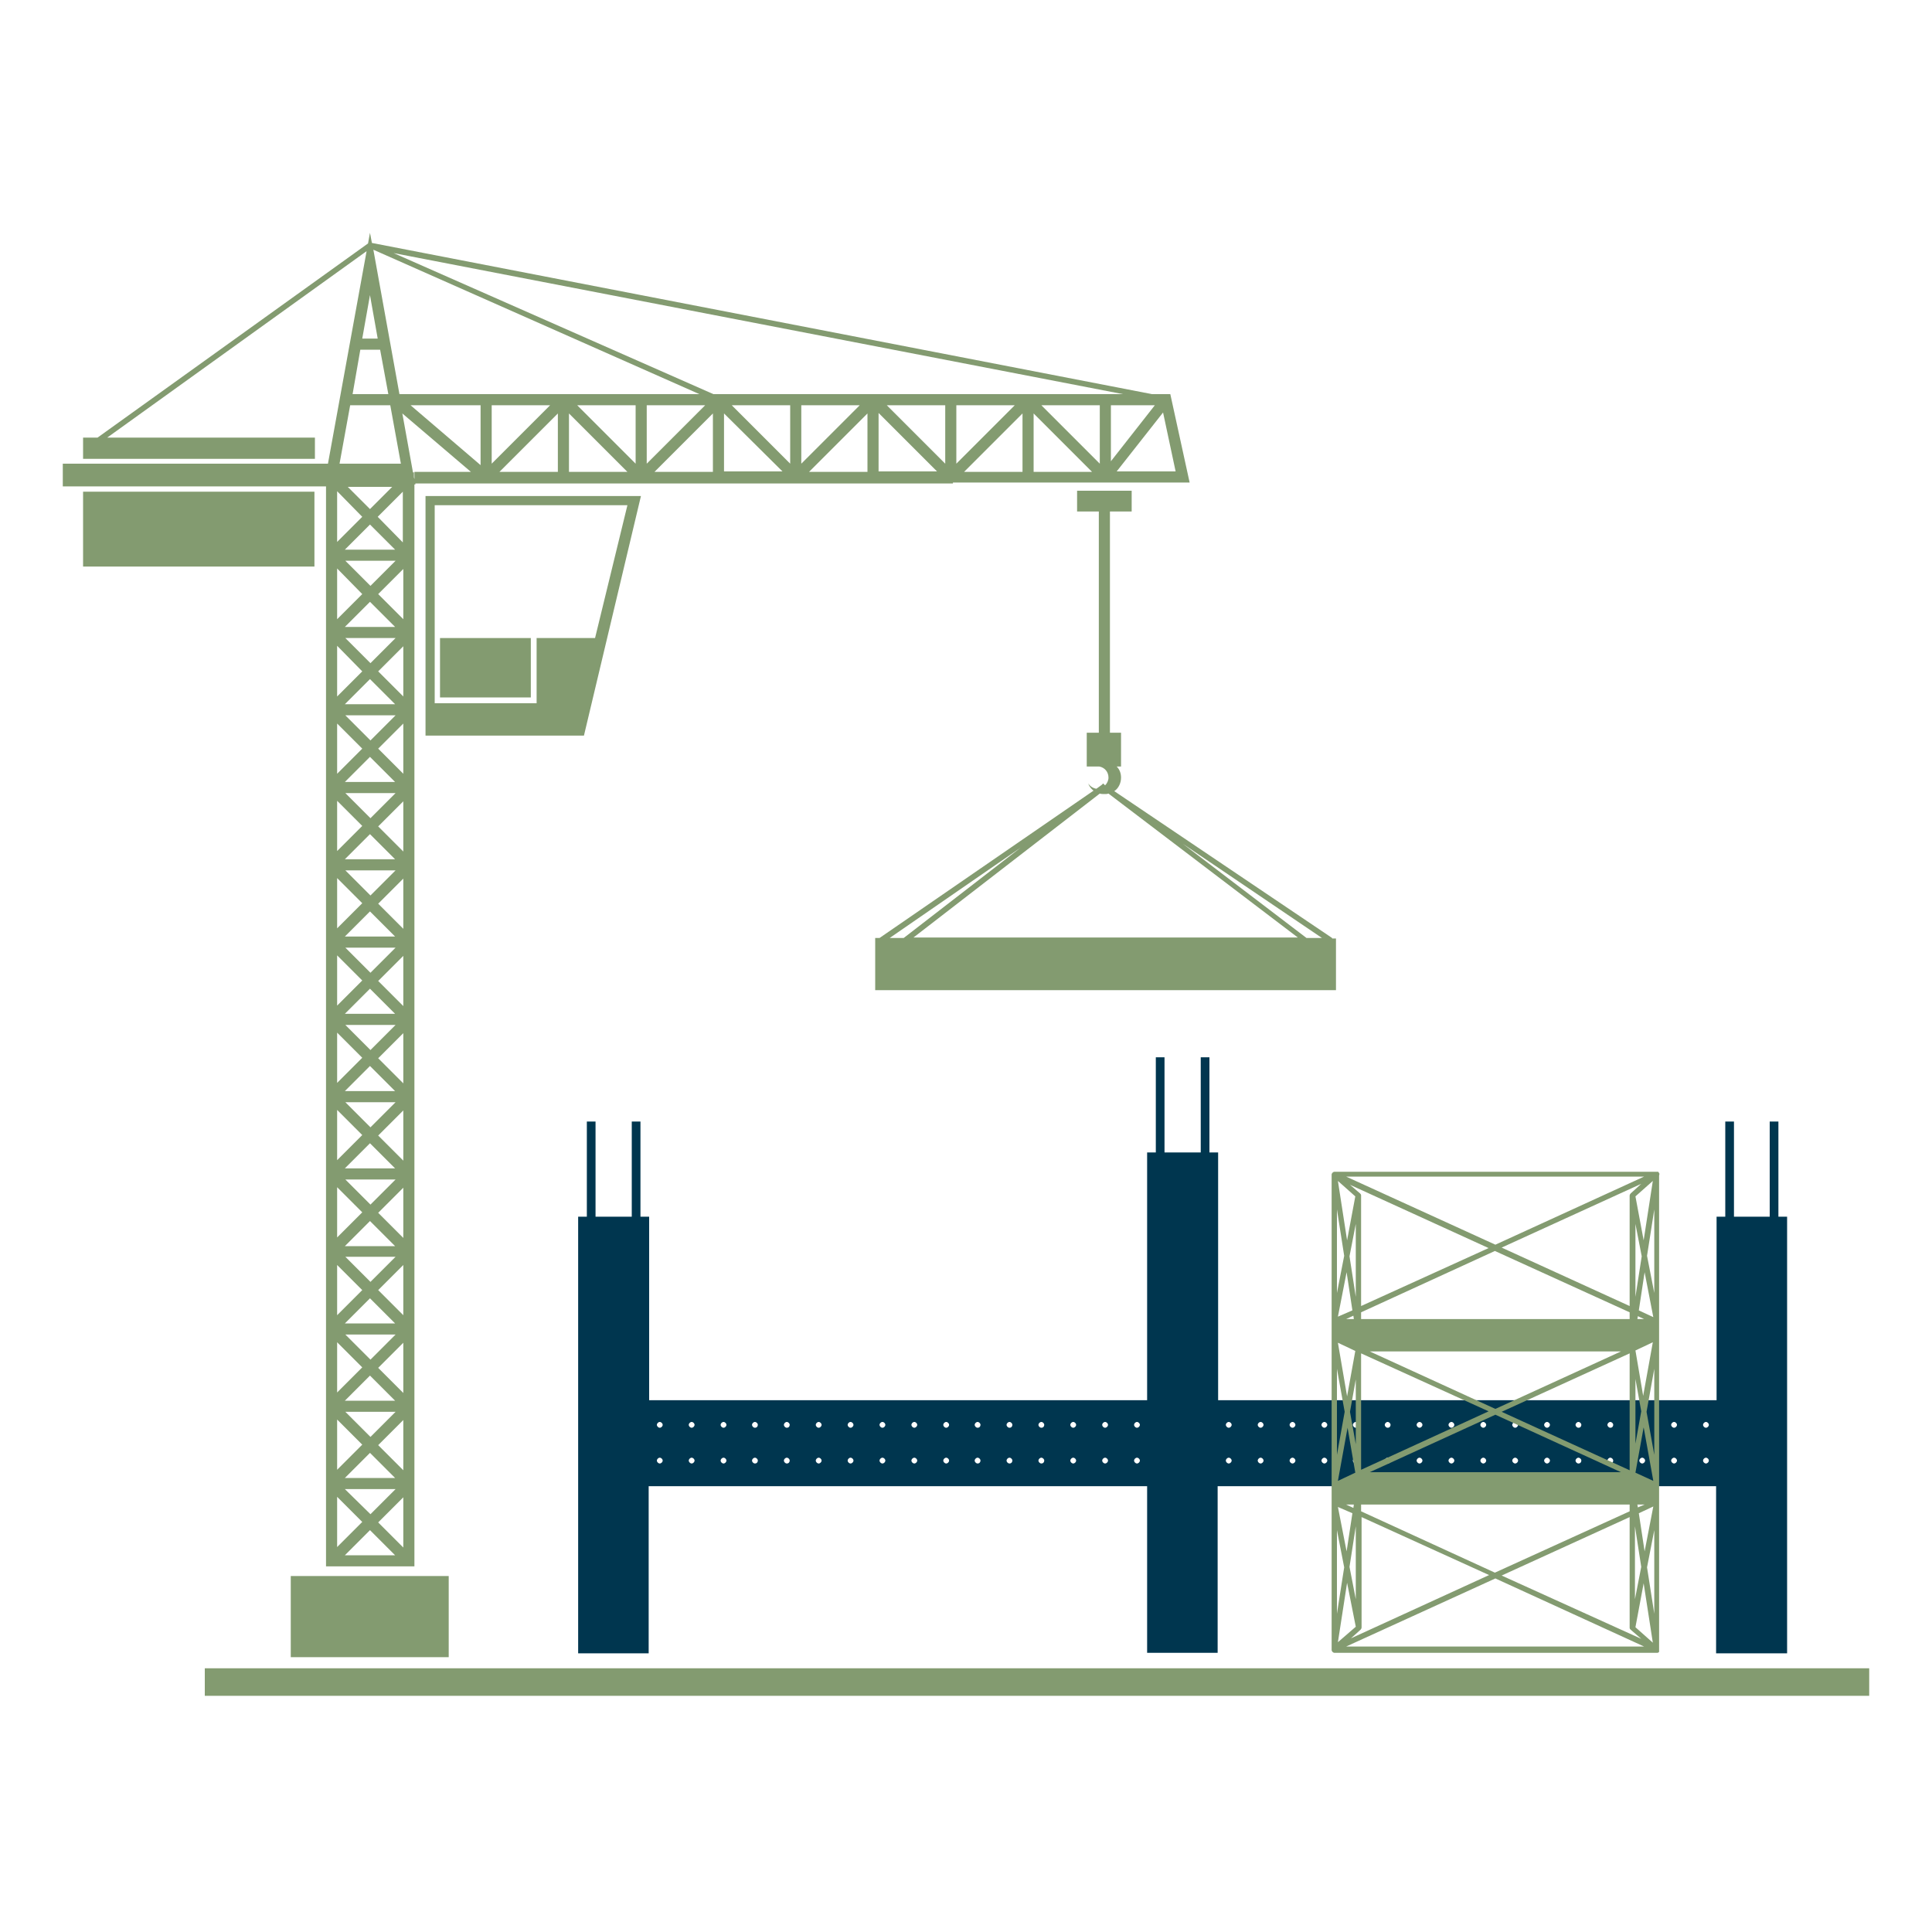<?xml version="1.0" encoding="utf-8"?>
<!-- Generator: Adobe Illustrator 27.5.0, SVG Export Plug-In . SVG Version: 6.00 Build 0)  -->
<svg version="1.1" xmlns="http://www.w3.org/2000/svg" xmlns:xlink="http://www.w3.org/1999/xlink" x="0px" y="0px"
	 viewBox="0 0 400 400" style="enable-background:new 0 0 400 400;" xml:space="preserve">
<style type="text/css">
	.st0{display:none;}
	.st1{display:inline;}
	.st2{fill:#839B70;}
	.st3{fill:#00364F;}
</style>
<g id="Layer_1" class="st0">
	<g class="st1">
		<g>
			<path class="st2" d="M228,137.4c-4.2-10-14.2-17-25.7-17c-11.6,0-21.5,7-25.7,17c-1.4,3.3-2.2,7-2.2,10.9s0.8,7.5,2.2,10.9
				c4.2,10,14.2,17,25.7,17c11.6,0,21.5-7,25.7-17c1.4-3.3,2.2-7,2.2-10.9S229.4,140.8,228,137.4"/>
			<path class="st2" d="M255,239.7c0,0.9-0.7,1.6-1.6,1.6h-4.1c-0.9,0-1.6-0.7-1.6-1.6v-0.9c0-0.9,0.7-1.6,1.6-1.6h4.1
				c0.9,0,1.6,0.7,1.6,1.6V239.7z M255,247.3c0,0.9-0.7,1.6-1.6,1.6h-4.1c-0.9,0-1.6-0.7-1.6-1.6v-0.9c0-0.9,0.7-1.6,1.6-1.6h4.1
				c0.9,0,1.6,0.7,1.6,1.6V247.3z M255,254.8c0,0.9-0.7,1.6-1.6,1.6h-4.1c-0.9,0-1.6-0.7-1.6-1.6V254c0-0.9,0.7-1.6,1.6-1.6h4.1
				c0.9,0,1.6,0.7,1.6,1.6V254.8z M255,262.4c0,0.9-0.7,1.6-1.6,1.6h-4.1c-0.9,0-1.6-0.7-1.6-1.6v-0.9c0-0.9,0.7-1.6,1.6-1.6h4.1
				c0.9,0,1.6,0.7,1.6,1.6V262.4z M255,270c0,0.9-0.7,1.6-1.6,1.6h-4.1c-0.9,0-1.6-0.7-1.6-1.6v-0.9c0-0.9,0.7-1.6,1.6-1.6h4.1
				c0.9,0,1.6,0.7,1.6,1.6V270z M255,280.9c0,0.9-0.7,1.6-1.6,1.6h-4.1c-0.9,0-1.6-0.7-1.6-1.6v-0.9c0-0.9,0.7-1.6,1.6-1.6h4.1
				c0.9,0,1.6,0.7,1.6,1.6V280.9z M245.4,239.7c0,0.9-0.7,1.6-1.6,1.6h-4.1c-0.9,0-1.6-0.7-1.6-1.6v-0.9c0-0.9,0.7-1.6,1.6-1.6h4.1
				c0.9,0,1.6,0.7,1.6,1.6V239.7z M245.4,247.3c0,0.9-0.7,1.6-1.6,1.6h-4.1c-0.9,0-1.6-0.7-1.6-1.6v-0.9c0-0.9,0.7-1.6,1.6-1.6h4.1
				c0.9,0,1.6,0.7,1.6,1.6V247.3z M245.4,254.8c0,0.9-0.7,1.6-1.6,1.6h-4.1c-0.9,0-1.6-0.7-1.6-1.6V254c0-0.9,0.7-1.6,1.6-1.6h4.1
				c0.9,0,1.6,0.7,1.6,1.6V254.8z M245.4,262.4c0,0.9-0.7,1.6-1.6,1.6h-4.1c-0.9,0-1.6-0.7-1.6-1.6v-0.9c0-0.9,0.7-1.6,1.6-1.6h4.1
				c0.9,0,1.6,0.7,1.6,1.6V262.4z M245.4,270c0,0.9-0.7,1.6-1.6,1.6h-4.1c-0.9,0-1.6-0.7-1.6-1.6v-0.9c0-0.9,0.7-1.6,1.6-1.6h4.1
				c0.9,0,1.6,0.7,1.6,1.6V270z M245.4,280.9c0,0.9-0.7,1.6-1.6,1.6h-4.1c-0.9,0-1.6-0.7-1.6-1.6v-0.9c0-0.9,0.7-1.6,1.6-1.6h4.1
				c0.9,0,1.6,0.7,1.6,1.6V280.9z M235.7,239.7c0,0.9-0.7,1.6-1.6,1.6H230c-0.9,0-1.6-0.7-1.6-1.6v-0.9c0-0.9,0.7-1.6,1.6-1.6h4.1
				c0.9,0,1.6,0.7,1.6,1.6V239.7z M235.7,247.3c0,0.9-0.7,1.6-1.6,1.6H230c-0.9,0-1.6-0.7-1.6-1.6v-0.9c0-0.9,0.7-1.6,1.6-1.6h4.1
				c0.9,0,1.6,0.7,1.6,1.6V247.3z M235.7,254.8c0,0.9-0.7,1.6-1.6,1.6H230c-0.9,0-1.6-0.7-1.6-1.6V254c0-0.9,0.7-1.6,1.6-1.6h4.1
				c0.9,0,1.6,0.7,1.6,1.6V254.8z M235.7,262.4c0,0.9-0.7,1.6-1.6,1.6H230c-0.9,0-1.6-0.7-1.6-1.6v-0.9c0-0.9,0.7-1.6,1.6-1.6h4.1
				c0.9,0,1.6,0.7,1.6,1.6V262.4z M235.7,270c0,0.9-0.7,1.6-1.6,1.6H230c-0.9,0-1.6-0.7-1.6-1.6v-0.9c0-0.9,0.7-1.6,1.6-1.6h4.1
				c0.9,0,1.6,0.7,1.6,1.6V270z M235.7,280.9c0,0.9-0.7,1.6-1.6,1.6H230c-0.9,0-1.6-0.7-1.6-1.6v-0.9c0-0.9,0.7-1.6,1.6-1.6h4.1
				c0.9,0,1.6,0.7,1.6,1.6V280.9z M226,239.7c0,0.9-0.7,1.6-1.6,1.6h-4.1c-0.9,0-1.6-0.7-1.6-1.6v-0.9c0-0.9,0.7-1.6,1.6-1.6h4.1
				c0.9,0,1.6,0.7,1.6,1.6V239.7z M226,247.3c0,0.9-0.7,1.6-1.6,1.6h-4.1c-0.9,0-1.6-0.7-1.6-1.6v-0.9c0-0.9,0.7-1.6,1.6-1.6h4.1
				c0.9,0,1.6,0.7,1.6,1.6V247.3z M226,254.8c0,0.9-0.7,1.6-1.6,1.6h-4.1c-0.9,0-1.6-0.7-1.6-1.6V254c0-0.9,0.7-1.6,1.6-1.6h4.1
				c0.9,0,1.6,0.7,1.6,1.6V254.8z M226,262.4c0,0.9-0.7,1.6-1.6,1.6h-4.1c-0.9,0-1.6-0.7-1.6-1.6v-0.9c0-0.9,0.7-1.6,1.6-1.6h4.1
				c0.9,0,1.6,0.7,1.6,1.6V262.4z M226,270c0,0.9-0.7,1.6-1.6,1.6h-4.1c-0.9,0-1.6-0.7-1.6-1.6v-0.9c0-0.9,0.7-1.6,1.6-1.6h4.1
				c0.9,0,1.6,0.7,1.6,1.6V270z M226,280.9c0,0.9-0.7,1.6-1.6,1.6h-4.1c-0.9,0-1.6-0.7-1.6-1.6v-0.9c0-0.9,0.7-1.6,1.6-1.6h4.1
				c0.9,0,1.6,0.7,1.6,1.6V280.9z M209.9,270.1c0,1.7-1.4,3.1-3.1,3.1h-52.1c-1.7,0-3.1-1.4-3.1-3.1V243c0-1.7,1.4-3.1,3.1-3.1h52.1
				c1.7,0,3.1,1.4,3.1,3.1V270.1z M207.8,283.5c0,1.2-1,2.2-2.2,2.2h-6.4c-1.2,0-2.2-1-2.2-2.2v-0.7c0-1.2,1-2.2,2.2-2.2h6.4
				c1.2,0,2.2,1,2.2,2.2V283.5z M193.4,283.5c0,1.2-1,2.2-2.2,2.2h-6.4c-1.2,0-2.2-1-2.2-2.2v-0.7c0-1.2,1-2.2,2.2-2.2h6.4
				c1.2,0,2.2,1,2.2,2.2V283.5z M179,283.5c0,1.2-1,2.2-2.2,2.2h-6.4c-1.2,0-2.2-1-2.2-2.2v-0.7c0-1.2,1-2.2,2.2-2.2h6.4
				c1.2,0,2.2,1,2.2,2.2V283.5z M164.6,283.5c0,1.2-1,2.2-2.2,2.2h-6.4c-1.2,0-2.2-1-2.2-2.2v-0.7c0-1.2,1-2.2,2.2-2.2h6.4
				c1.2,0,2.2,1,2.2,2.2V283.5z M254.5,231.5H144.6c-3.3,0-6,2.7-6,6v49c0,0.6,0.1,1.1,0.3,1.6c0.7,2.5,3,4.4,5.7,4.4h109.9
				c2.7,0,5-1.9,5.7-4.4c0.1-0.5,0.3-1.1,0.3-1.6v-49C260.5,234.2,257.8,231.5,254.5,231.5"/>
			<path class="st2" d="M160,203.8c0,3.7-3,6.7-6.7,6.7c-3.7,0-6.7-3-6.7-6.7c0-3.7,3-6.7,6.7-6.7C157,197,160,200,160,203.8"/>
			<path class="st3" d="M153.3,194.2c5.3,0,9.5,4.3,9.5,9.5c0,5.3-4.3,9.5-9.5,9.5c-5.3,0-9.5-4.3-9.5-9.5
				C143.7,198.5,148,194.2,153.3,194.2 M290.3,235.6c-0.5,0-1,0.1-1.4,0.1c-0.8-1.1-1.7-2.1-2.7-2.9c0.4-9.7,0.6-19.5,0.6-29.5
				c0-30.8-2-60.2-5.6-87.3c-0.1-1.1-0.2-2.5-0.4-4.2c-2.8-25.1-8.7-61.2-11.6-78.9c-1-6.1-6.3-10.6-12.5-10.6H148
				c-6.2,0-11.5,4.5-12.5,10.6c-3,17.7-8.9,53.8-11.7,78.9c0,0.1,0,0.2,0,0.3c-3.9,28.2-6.1,59-6.1,91.2c0,18,0.7,35.5,2,52.4
				c-0.3-0.1-0.7-0.2-1.1-0.2h-0.5c-2.3,0-4.2,1.8-4.3,4.1H109c-0.5-1.2-1.8-2.1-3.2-2.1c-1.9,0-3.5,1.6-3.5,3.5v14.4
				c0,1.9,1.6,3.5,3.5,3.5c1.4,0,2.6-0.9,3.2-2.1h4.8c0.1,2.3,2,4.1,4.3,4.1h0.5c1.3,0,2.5-0.6,3.3-1.6c0.3,2.9,0.7,5.7,1,8.5h11.2
				c-0.1-0.6-0.2-1.2-0.2-1.7v-50.7c0-4.8,3.9-8.7,8.7-8.7h25.9V101.2L152.1,78c1.1-0.7,1.9-1.9,1.9-3.4v-4.5c0-2.2-1.8-3.9-3.9-3.9
				h-5.8c-0.2,0-0.3,0-0.5,0l-1.1-1.6l5.1-26.9H257l5.1,26.9l-1.1,1.6c-0.2,0-0.3,0-0.5,0h-5.8c-2.2,0-3.9,1.8-3.9,3.9v4.5
				c0,1.4,0.8,2.7,1.9,3.4l-16.5,23.3v125.8h20.3c4.8,0,8.7,3.9,8.7,8.7v50.7c0,0.5-0.1,1.1-0.2,1.7h16.6c1.4-11,2.5-22.5,3.4-34.2
				c1.6-1,2.9-2.2,3.9-3.7c0.5,0.1,0.9,0.1,1.4,0.1c4.1,0,7.4-3.3,7.4-7.4C297.7,238.9,294.4,235.6,290.3,235.6"/>
		</g>
		<rect x="139.5" y="368" class="st3" width="120.1" height="9.7"/>
		<rect x="139.5" y="323.5" class="st3" width="120.1" height="19.6"/>
		<rect x="144" y="346.6" class="st3" width="14.9" height="18.1"/>
		<rect x="241" y="346.6" class="st3" width="14.9" height="18.1"/>
		<g>
			<path class="st3" d="M199.7,89.4c0-1.4,1.1-2.5,2.5-2.5c1.4,0,2.5,1.1,2.5,2.5v3.4h-5.1V89.4z M223.6,96.6h-10.4v-1
				c0-1.5-1.3-2.8-2.8-2.8h-4.1v-3.4c0-2.2-1.8-4-4-4c-2.2,0-4,1.8-4,4v3.4h-4.1c-1.5,0-2.8,1.3-2.8,2.8v1H181
				c-3.4,0-6.3,2.8-6.3,6.3v28.4c5.8-9.5,16.2-15.4,27.6-15.4c11.4,0,21.7,5.9,27.6,15.4v-28.4C229.8,99.4,227,96.6,223.6,96.6"/>
			<path class="st3" d="M204.8,216.4c0,1.4-1.1,2.5-2.5,2.5c-1.4,0-2.5-1.1-2.5-2.5V213h5.1V216.4z M202.3,180.7
				c-11.4,0-21.7-5.9-27.6-15.4V203c0,3.4,2.8,6.3,6.3,6.3h10.4v1c0,1.5,1.3,2.8,2.8,2.8h4.1v3.4c0,2.2,1.8,4,4,4c2.2,0,4-1.8,4-4
				V213h4.1c1.5,0,2.8-1.3,2.8-2.8v-1h10.4c3.4,0,6.3-2.8,6.3-6.3v-37.7C224,174.8,213.6,180.7,202.3,180.7"/>
			<path class="st3" d="M244.4,318.9c4.1,0,7.5-3.1,7.5-6.8v-7.3c0-3.8-3.4-6.8-7.5-6.8h-89.7c-4.1,0-7.5,3.1-7.5,6.8v7.3
				c0,3.8,3.4,6.8,7.5,6.8H244.4z"/>
		</g>
	</g>
</g>
<g id="Layer_2">
	<g>
		<path class="st3" d="M353.2,295.6c-0.3,0-0.6-0.3-0.6-0.6c0-0.3,0.3-0.6,0.6-0.6c0.3,0,0.6,0.3,0.6,0.6
			C353.8,295.3,353.5,295.6,353.2,295.6 M353.2,303c-0.3,0-0.6-0.3-0.6-0.6c0-0.3,0.3-0.6,0.6-0.6c0.3,0,0.6,0.3,0.6,0.6
			C353.8,302.7,353.5,303,353.2,303 M346.6,295.6c-0.3,0-0.6-0.3-0.6-0.6c0-0.3,0.3-0.6,0.6-0.6c0.3,0,0.6,0.3,0.6,0.6
			C347.2,295.3,346.9,295.6,346.6,295.6 M346.6,303c-0.3,0-0.6-0.3-0.6-0.6c0-0.3,0.3-0.6,0.6-0.6c0.3,0,0.6,0.3,0.6,0.6
			C347.2,302.7,346.9,303,346.6,303 M340,295.6c-0.3,0-0.6-0.3-0.6-0.6c0-0.3,0.3-0.6,0.6-0.6s0.6,0.3,0.6,0.6
			C340.6,295.3,340.3,295.6,340,295.6 M340,303c-0.3,0-0.6-0.3-0.6-0.6c0-0.3,0.3-0.6,0.6-0.6s0.6,0.3,0.6,0.6
			C340.6,302.7,340.3,303,340,303 M333.4,295.6c-0.3,0-0.6-0.3-0.6-0.6c0-0.3,0.3-0.6,0.6-0.6s0.6,0.3,0.6,0.6
			C334,295.3,333.8,295.6,333.4,295.6 M333.4,303c-0.3,0-0.6-0.3-0.6-0.6c0-0.3,0.3-0.6,0.6-0.6s0.6,0.3,0.6,0.6
			C334,302.7,333.8,303,333.4,303 M326.8,295.6c-0.3,0-0.6-0.3-0.6-0.6c0-0.3,0.3-0.6,0.6-0.6c0.3,0,0.6,0.3,0.6,0.6
			C327.4,295.3,327.2,295.6,326.8,295.6 M326.8,303c-0.3,0-0.6-0.3-0.6-0.6c0-0.3,0.3-0.6,0.6-0.6c0.3,0,0.6,0.3,0.6,0.6
			C327.4,302.7,327.2,303,326.8,303 M320.3,295.6c-0.3,0-0.6-0.3-0.6-0.6c0-0.3,0.3-0.6,0.6-0.6s0.6,0.3,0.6,0.6
			C320.9,295.3,320.6,295.6,320.3,295.6 M320.3,303c-0.3,0-0.6-0.3-0.6-0.6c0-0.3,0.3-0.6,0.6-0.6s0.6,0.3,0.6,0.6
			C320.9,302.7,320.6,303,320.3,303 M313.7,295.6c-0.3,0-0.6-0.3-0.6-0.6c0-0.3,0.3-0.6,0.6-0.6s0.6,0.3,0.6,0.6
			C314.3,295.3,314,295.6,313.7,295.6 M313.7,303c-0.3,0-0.6-0.3-0.6-0.6c0-0.3,0.3-0.6,0.6-0.6s0.6,0.3,0.6,0.6
			C314.3,302.7,314,303,313.7,303 M307.1,295.6c-0.3,0-0.6-0.3-0.6-0.6c0-0.3,0.3-0.6,0.6-0.6c0.3,0,0.6,0.3,0.6,0.6
			C307.7,295.3,307.4,295.6,307.1,295.6 M307.1,303c-0.3,0-0.6-0.3-0.6-0.6c0-0.3,0.3-0.6,0.6-0.6c0.3,0,0.6,0.3,0.6,0.6
			C307.7,302.7,307.4,303,307.1,303 M300.5,295.6c-0.3,0-0.6-0.3-0.6-0.6c0-0.3,0.3-0.6,0.6-0.6c0.3,0,0.6,0.3,0.6,0.6
			C301.1,295.3,300.8,295.6,300.5,295.6 M300.5,303c-0.3,0-0.6-0.3-0.6-0.6c0-0.3,0.3-0.6,0.6-0.6c0.3,0,0.6,0.3,0.6,0.6
			C301.1,302.7,300.8,303,300.5,303 M293.9,295.6c-0.3,0-0.6-0.3-0.6-0.6c0-0.3,0.3-0.6,0.6-0.6c0.3,0,0.6,0.3,0.6,0.6
			C294.5,295.3,294.2,295.6,293.9,295.6 M293.9,303c-0.3,0-0.6-0.3-0.6-0.6c0-0.3,0.3-0.6,0.6-0.6c0.3,0,0.6,0.3,0.6,0.6
			C294.5,302.7,294.2,303,293.9,303 M287.3,295.6c-0.3,0-0.6-0.3-0.6-0.6c0-0.3,0.3-0.6,0.6-0.6s0.6,0.3,0.6,0.6
			C287.9,295.3,287.7,295.6,287.3,295.6 M287.3,303c-0.3,0-0.6-0.3-0.6-0.6c0-0.3,0.3-0.6,0.6-0.6s0.6,0.3,0.6,0.6
			C287.9,302.7,287.7,303,287.3,303 M280.7,295.6c-0.3,0-0.6-0.3-0.6-0.6c0-0.3,0.3-0.6,0.6-0.6c0.3,0,0.6,0.3,0.6,0.6
			C281.3,295.3,281.1,295.6,280.7,295.6 M280.7,303c-0.3,0-0.6-0.3-0.6-0.6c0-0.3,0.3-0.6,0.6-0.6c0.3,0,0.6,0.3,0.6,0.6
			C281.3,302.7,281.1,303,280.7,303 M274.2,295.6c-0.3,0-0.6-0.3-0.6-0.6c0-0.3,0.3-0.6,0.6-0.6c0.3,0,0.6,0.3,0.6,0.6
			C274.8,295.3,274.5,295.6,274.2,295.6 M274.2,303c-0.3,0-0.6-0.3-0.6-0.6c0-0.3,0.3-0.6,0.6-0.6c0.3,0,0.6,0.3,0.6,0.6
			C274.8,302.7,274.5,303,274.2,303 M267.6,295.6c-0.3,0-0.6-0.3-0.6-0.6c0-0.3,0.3-0.6,0.6-0.6s0.6,0.3,0.6,0.6
			C268.2,295.3,267.9,295.6,267.6,295.6 M267.6,303c-0.3,0-0.6-0.3-0.6-0.6c0-0.3,0.3-0.6,0.6-0.6s0.6,0.3,0.6,0.6
			C268.2,302.7,267.9,303,267.6,303 M261,295.6c-0.3,0-0.6-0.3-0.6-0.6c0-0.3,0.3-0.6,0.6-0.6c0.3,0,0.6,0.3,0.6,0.6
			C261.6,295.3,261.3,295.6,261,295.6 M261,303c-0.3,0-0.6-0.3-0.6-0.6c0-0.3,0.3-0.6,0.6-0.6c0.3,0,0.6,0.3,0.6,0.6
			C261.6,302.7,261.3,303,261,303 M254.4,295.6c-0.3,0-0.6-0.3-0.6-0.6c0-0.3,0.3-0.6,0.6-0.6c0.3,0,0.6,0.3,0.6,0.6
			C255,295.3,254.7,295.6,254.4,295.6 M254.4,303c-0.3,0-0.6-0.3-0.6-0.6c0-0.3,0.3-0.6,0.6-0.6c0.3,0,0.6,0.3,0.6,0.6
			C255,302.7,254.7,303,254.4,303 M235.4,295.6c-0.3,0-0.6-0.3-0.6-0.6c0-0.3,0.3-0.6,0.6-0.6c0.3,0,0.6,0.3,0.6,0.6
			C236,295.3,235.7,295.6,235.4,295.6 M235.4,303c-0.3,0-0.6-0.3-0.6-0.6c0-0.3,0.3-0.6,0.6-0.6c0.3,0,0.6,0.3,0.6,0.6
			C236,302.7,235.7,303,235.4,303 M228.8,295.6c-0.3,0-0.6-0.3-0.6-0.6c0-0.3,0.3-0.6,0.6-0.6s0.6,0.3,0.6,0.6
			C229.4,295.3,229.1,295.6,228.8,295.6 M228.8,303c-0.3,0-0.6-0.3-0.6-0.6c0-0.3,0.3-0.6,0.6-0.6s0.6,0.3,0.6,0.6
			C229.4,302.7,229.1,303,228.8,303 M222.2,295.6c-0.3,0-0.6-0.3-0.6-0.6c0-0.3,0.3-0.6,0.6-0.6c0.3,0,0.6,0.3,0.6,0.6
			C222.8,295.3,222.5,295.6,222.2,295.6 M222.2,303c-0.3,0-0.6-0.3-0.6-0.6c0-0.3,0.3-0.6,0.6-0.6c0.3,0,0.6,0.3,0.6,0.6
			C222.8,302.7,222.5,303,222.2,303 M215.6,295.6c-0.3,0-0.6-0.3-0.6-0.6c0-0.3,0.3-0.6,0.6-0.6c0.3,0,0.6,0.3,0.6,0.6
			C216.2,295.3,216,295.6,215.6,295.6 M215.6,303c-0.3,0-0.6-0.3-0.6-0.6c0-0.3,0.3-0.6,0.6-0.6c0.3,0,0.6,0.3,0.6,0.6
			C216.2,302.7,216,303,215.6,303 M209,295.6c-0.3,0-0.6-0.3-0.6-0.6c0-0.3,0.3-0.6,0.6-0.6c0.3,0,0.6,0.3,0.6,0.6
			C209.6,295.3,209.4,295.6,209,295.6 M209,303c-0.3,0-0.6-0.3-0.6-0.6c0-0.3,0.3-0.6,0.6-0.6c0.3,0,0.6,0.3,0.6,0.6
			C209.6,302.7,209.4,303,209,303 M202.4,295.6c-0.3,0-0.6-0.3-0.6-0.6c0-0.3,0.3-0.6,0.6-0.6c0.3,0,0.6,0.3,0.6,0.6
			C203,295.3,202.8,295.6,202.4,295.6 M202.4,303c-0.3,0-0.6-0.3-0.6-0.6c0-0.3,0.3-0.6,0.6-0.6c0.3,0,0.6,0.3,0.6,0.6
			C203,302.7,202.8,303,202.4,303 M195.9,295.6c-0.3,0-0.6-0.3-0.6-0.6c0-0.3,0.3-0.6,0.6-0.6c0.3,0,0.6,0.3,0.6,0.6
			C196.5,295.3,196.2,295.6,195.9,295.6 M195.9,303c-0.3,0-0.6-0.3-0.6-0.6c0-0.3,0.3-0.6,0.6-0.6c0.3,0,0.6,0.3,0.6,0.6
			C196.5,302.7,196.2,303,195.9,303 M189.3,295.6c-0.3,0-0.6-0.3-0.6-0.6c0-0.3,0.3-0.6,0.6-0.6c0.3,0,0.6,0.3,0.6,0.6
			C189.9,295.3,189.6,295.6,189.3,295.6 M189.3,303c-0.3,0-0.6-0.3-0.6-0.6c0-0.3,0.3-0.6,0.6-0.6c0.3,0,0.6,0.3,0.6,0.6
			C189.9,302.7,189.6,303,189.3,303 M182.7,295.6c-0.3,0-0.6-0.3-0.6-0.6c0-0.3,0.3-0.6,0.6-0.6s0.6,0.3,0.6,0.6
			C183.3,295.3,183,295.6,182.7,295.6 M182.7,303c-0.3,0-0.6-0.3-0.6-0.6c0-0.3,0.3-0.6,0.6-0.6s0.6,0.3,0.6,0.6
			C183.3,302.7,183,303,182.7,303 M176.1,295.6c-0.3,0-0.6-0.3-0.6-0.6c0-0.3,0.3-0.6,0.6-0.6c0.3,0,0.6,0.3,0.6,0.6
			C176.7,295.3,176.4,295.6,176.1,295.6 M176.1,303c-0.3,0-0.6-0.3-0.6-0.6c0-0.3,0.3-0.6,0.6-0.6c0.3,0,0.6,0.3,0.6,0.6
			C176.7,302.7,176.4,303,176.1,303 M169.5,295.6c-0.3,0-0.6-0.3-0.6-0.6c0-0.3,0.3-0.6,0.6-0.6c0.3,0,0.6,0.3,0.6,0.6
			C170.1,295.3,169.8,295.6,169.5,295.6 M169.5,303c-0.3,0-0.6-0.3-0.6-0.6c0-0.3,0.3-0.6,0.6-0.6c0.3,0,0.6,0.3,0.6,0.6
			C170.1,302.7,169.8,303,169.5,303 M162.9,295.6c-0.3,0-0.6-0.3-0.6-0.6c0-0.3,0.3-0.6,0.6-0.6s0.6,0.3,0.6,0.6
			C163.5,295.3,163.3,295.6,162.9,295.6 M162.9,303c-0.3,0-0.6-0.3-0.6-0.6c0-0.3,0.3-0.6,0.6-0.6s0.6,0.3,0.6,0.6
			C163.5,302.7,163.3,303,162.9,303 M156.3,295.6c-0.3,0-0.6-0.3-0.6-0.6c0-0.3,0.3-0.6,0.6-0.6c0.3,0,0.6,0.3,0.6,0.6
			C156.9,295.3,156.7,295.6,156.3,295.6 M156.3,303c-0.3,0-0.6-0.3-0.6-0.6c0-0.3,0.3-0.6,0.6-0.6c0.3,0,0.6,0.3,0.6,0.6
			C156.9,302.7,156.7,303,156.3,303 M149.8,295.6c-0.3,0-0.6-0.3-0.6-0.6c0-0.3,0.3-0.6,0.6-0.6c0.3,0,0.6,0.3,0.6,0.6
			C150.4,295.3,150.1,295.6,149.8,295.6 M149.8,303c-0.3,0-0.6-0.3-0.6-0.6c0-0.3,0.3-0.6,0.6-0.6c0.3,0,0.6,0.3,0.6,0.6
			C150.4,302.7,150.1,303,149.8,303 M143.2,295.6c-0.3,0-0.6-0.3-0.6-0.6c0-0.3,0.3-0.6,0.6-0.6c0.3,0,0.6,0.3,0.6,0.6
			C143.8,295.3,143.5,295.6,143.2,295.6 M143.2,303c-0.3,0-0.6-0.3-0.6-0.6c0-0.3,0.3-0.6,0.6-0.6c0.3,0,0.6,0.3,0.6,0.6
			C143.8,302.7,143.5,303,143.2,303 M136.6,295.6c-0.3,0-0.6-0.3-0.6-0.6c0-0.3,0.3-0.6,0.6-0.6s0.6,0.3,0.6,0.6
			C137.2,295.3,136.9,295.6,136.6,295.6 M136.6,303c-0.3,0-0.6-0.3-0.6-0.6c0-0.3,0.3-0.6,0.6-0.6s0.6,0.3,0.6,0.6
			C137.2,302.7,136.9,303,136.6,303 M368.2,251.9v-19.7h-1.8v19.7H359v-19.7h-1.8v19.7h-1.8v38H252.2v-51.3h-1.8v-19.7h-1.8v19.7
			h-7.5v-19.7h-1.8v19.7h-1.8v51.3H134.4v-38h-1.8v-19.7h-1.8v19.7h-7.5v-19.7h-1.8v19.7h-1.8v38v17.8v34.6h14.6v-34.6h103.2v34.5
			h14.6v-34.5h103.2v34.6H370v-34.6v-17.8v-38H368.2z"/>
		<path class="st2" d="M342.5,250.4v17.3l-1.5-7.7L342.5,250.4z M342.5,283.4v17.8l-1.6-8.9L342.5,283.4z M342.5,316.8v17.3
			l-1.5-9.6L342.5,316.8z M340.3,327.8l1.9,12.3l-3.6-3.2L340.3,327.8z M340.4,340.9h-61.7l30.9-14.1L340.4,340.9z M280.7,336.8
			L277,340l1.9-12.3L280.7,336.8z M276.8,267.7v-17.3l1.5,9.6L276.8,267.7z M278.9,256.8l-1.9-12.3l3.6,3.2L278.9,256.8z
			 M280.6,304.9l-3.6,1.7l2-11L280.6,304.9z M278.4,292.3l-1.6,8.9v-17.8L278.4,292.3z M280.7,285.6v13.4l-1.2-6.7L280.7,285.6z
			 M277,278l3.6,1.7l-1.7,9.4L277,278z M280.3,273.1h-1.6l1.5-0.7L280.3,273.1z M277,272.6l1.8-9.2l1.2,7.9L277,272.6z M279.4,260.1
			l1.3-6.7v15.1L279.4,260.1z M280.7,316v15.1l-1.3-6.7L280.7,316z M280,313.3l-1.2,7.9l-1.8-9.2L280,313.3z M278.7,311.5h1.6
			l-0.1,0.7L278.7,311.5z M281.7,337.4L281.7,337.4c0.1-0.1,0.2-0.3,0.2-0.4v-22.9l26.4,12l-28.6,13.1L281.7,337.4z M281.8,273.1
			v-1.4l27.7-12.7l27.9,12.7v1.4H281.8z M308.2,258.4l-26.4,12v-22.9c0-0.2-0.1-0.3-0.2-0.4l-2.1-1.8L308.2,258.4z M283.6,304.8
			l26-11.9l26,11.9H283.6z M283.6,279.8h52l-26,11.9L283.6,279.8z M281.8,304.3v-24.1l26.4,12L281.8,304.3z M337.4,280.2v24.2
			l-26.5-12.1L337.4,280.2z M337.4,311.5v1.4l-27.9,12.7l-27.7-12.7v-1.4H337.4z M310.9,326.2l26.5-12.1V337c0,0.2,0.1,0.3,0.2,0.4
			l2.2,1.9L310.9,326.2z M337.6,247.1L337.6,247.1c-0.1,0.1-0.2,0.3-0.2,0.4v22.9l-26.5-12.1l28.9-13.2L337.6,247.1z M309.6,257.7
			l-30.9-14.1h61.7L309.6,257.7z M339.3,271.3l1.2-7.9l1.8,9.3L339.3,271.3z M338.6,268.5v-15.1l1.3,6.7L338.6,268.5z M340.4,273.1
			H339l0.1-0.6L340.4,273.1z M338.6,304.9l1.7-9.4l2,11.1L338.6,304.9z M339.8,324.4l-1.3,6.7V316L339.8,324.4z M339,311.5h1.5
			l-1.4,0.6L339,311.5z M342.3,311.9l-1.8,9.3l-1.2-7.9L342.3,311.9z M338.6,298.9v-13.4l1.2,6.7L338.6,298.9z M338.6,279.6l3.6-1.7
			l-2,11.1L338.6,279.6z M338.6,247.7l3.6-3.2l-1.9,12.3L338.6,247.7z M278.3,324.5l-1.5,9.6v-17.3L278.3,324.5z M343.5,242.9
			L343.5,242.9c0-0.1-0.1-0.1-0.1-0.2l0,0c0,0-0.1-0.1-0.1-0.1l0,0c0,0-0.1,0-0.1,0l0,0h-66.9c-0.3,0-0.6,0.3-0.6,0.6v98.4
			c0,0.3,0.3,0.6,0.6,0.6H343c0.1,0,0.1,0,0.2,0l0,0c0.1,0,0.1-0.1,0.2-0.1l0,0c0,0,0.1-0.1,0.1-0.1l0,0c0-0.1,0-0.1,0-0.2v-98.4
			C343.6,243,343.6,243,343.5,242.9"/>
	</g>
	<rect x="91.1" y="132.1" class="st2" width="18.8" height="12.3"/>
	<path class="st2" d="M90,132.1v-27.5l39.9,0l-6.7,27.5h-12.1v13.5H90V132.1z M88.1,152.3h32.8l11.8-49.6H88.1V152.3z"/>
	<rect x="17.2" y="101.8" class="st2" width="47.9" height="15.5"/>
	<path class="st2" d="M181.9,97.6V85.5L194,97.6H181.9z M179.6,85.6v12.1h-12.1L179.6,85.6z M147.6,85.6v12.1h-12.1L147.6,85.6z
		 M117.8,97.6V85.6l12.1,12.1H117.8z M115.5,85.6v12.1h-12.1L115.5,85.6z M85.8,97.6v1.6l-0.1-0.4v-1h-0.2l-2.2-12.2l14.2,12.1H85.8
		z M71.4,322l5.2-5.2l5.2,5.2H71.4z M74.6,72.4h4.1l1.7,9.2h-7.4L74.6,72.4z M76.6,61.1l1.6,9H75L76.6,61.1z M232.5,81.6h-19.2h-0.9
		h-31.1h-0.9h-31.1h-0.9h-0.7L81.5,52.4L232.5,81.6z M231.2,97.6l9.6-12.2l2.6,12.2H231.2z M214,97.6V85.6l12.1,12.1H214z
		 M211.7,85.6v12.1h-12.1L211.7,85.6z M195.7,96l-12.1-12.1h12.1V96z M198,83.9h12.1L198,96V83.9z M227.7,96l-12.1-12.1h12.1V96z
		 M230,83.9h9.1L230,95.5V83.9z M165.9,83.9H178L165.9,96V83.9z M133.9,83.9H146L133.9,96V83.9z M131.6,83.9V96l-12.1-12.1H131.6z
		 M101.8,83.9h12.1L101.8,96V83.9z M99.5,83.9v12.4L85,83.9H99.5z M78.2,107l5.2-5.2v10.5L78.2,107z M71.4,308.3h10.5l-5.2,5.2
		L71.4,308.3z M76.6,300.8l5.2,5.2H71.4L76.6,300.8z M81.2,100.8l-4.6,4.6l-4.6-4.6H81.2z M72.5,83.9h8.3l2.2,12.1H70.3L72.5,83.9z
		 M81.9,116.1l-5.2,5.2l-5.2-5.2H81.9z M71.4,113.8l5.2-5.2l5.2,5.2H71.4z M81.9,132.1l-5.2,5.2l-5.2-5.2H81.9z M71.4,129.8l5.2-5.2
		l5.2,5.2H71.4z M81.9,148.1l-5.2,5.2l-5.2-5.2H81.9z M71.4,145.8l5.2-5.2l5.2,5.2H71.4z M81.9,164.2l-5.2,5.2l-5.2-5.2H81.9z
		 M71.4,161.9l5.2-5.2l5.2,5.2H71.4z M81.9,180.2l-5.2,5.2l-5.2-5.2H81.9z M71.4,177.9l5.2-5.2l5.2,5.2H71.4z M81.9,196.2l-5.2,5.2
		l-5.2-5.2H81.9z M71.4,193.9l5.2-5.2l5.2,5.2H71.4z M81.9,212.2l-5.2,5.2l-5.2-5.2H81.9z M71.4,209.9l5.2-5.2l5.2,5.2H71.4z
		 M81.9,228.2l-5.2,5.2l-5.2-5.2H81.9z M71.4,225.9l5.2-5.2l5.2,5.2H71.4z M81.9,244.2l-5.2,5.2l-5.2-5.2H81.9z M71.4,241.9l5.2-5.2
		l5.2,5.2H71.4z M81.9,260.2l-5.2,5.2l-5.2-5.2H81.9z M71.4,258l5.2-5.2l5.2,5.2H71.4z M81.9,276.3l-5.2,5.2l-5.2-5.2H81.9z
		 M71.4,274l5.2-5.2l5.2,5.2H71.4z M81.9,292.3l-5.2,5.2l-5.2-5.2H81.9z M71.4,290l5.2-5.2l5.2,5.2H71.4z M117.2,81.6h-0.9H82.7
		l-5.4-29.9l67.5,29.9H117.2z M163.6,96l-12.1-12.1h12.1V96z M149.9,97.6V85.6L162,97.6H149.9z M69.8,101.7L75,107l-5.2,5.2V101.7z
		 M69.8,117.7L75,123l-5.2,5.2V117.7z M69.8,133.7L75,139l-5.2,5.2V133.7z M69.8,149.8L75,155l-5.2,5.2V149.8z M69.8,165.8L75,171
		l-5.2,5.2V165.8z M69.8,181.8L75,187l-5.2,5.2V181.8z M69.8,197.8L75,203l-5.2,5.2V197.8z M69.8,213.8l5.2,5.2l-5.2,5.2V213.8z
		 M69.8,229.8l5.2,5.2l-5.2,5.2V229.8z M69.8,245.8l5.2,5.2l-5.2,5.2V245.8z M69.8,261.9l5.2,5.2l-5.2,5.2V261.9z M69.8,277.9
		l5.2,5.2l-5.2,5.2V277.9z M69.8,293.9l5.2,5.2l-5.2,5.2V293.9z M69.8,309.9l5.2,5.2l-5.2,5.2V309.9z M83.5,320.4l-5.2-5.2l5.2-5.2
		V320.4z M83.5,304.4l-5.2-5.2l5.2-5.2V304.4z M83.5,288.4l-5.2-5.2l5.2-5.2V288.4z M83.5,272.3l-5.2-5.2l5.2-5.2V272.3z
		 M83.5,256.3l-5.2-5.2l5.2-5.2V256.3z M83.5,240.3l-5.2-5.2l5.2-5.2V240.3z M83.5,224.3l-5.2-5.2l5.2-5.2V224.3z M83.5,208.3
		l-5.2-5.2l5.2-5.2V208.3z M83.5,192.3l-5.2-5.2l5.2-5.2V192.3z M83.5,176.3l-5.2-5.2l5.2-5.2V176.3z M83.5,160.2l-5.2-5.2l5.2-5.2
		V160.2z M83.5,144.2l-5.2-5.2l5.2-5.2V144.2z M83.5,128.2l-5.2-5.2l5.2-5.2V128.2z M197.3,99.9h31.1h1h16.9l-4-18.3h-3.8L77,50.3
		l-0.4-2.1l-0.4,2.2l-56,40.2h-3V95h48v-4.4h-43L75.9,52l-8,44H13v4.7h54.5v13.1v0.7v0.9v0.7v13.7v0.7v0.9v0.7v13.7v0.7v0.9v0.7
		v13.7v0.7v0.9v0.7v13.7v0.7v0.9v0.7v13.7v0.7v0.9v0.7v13.7v0.7v0.9v0.7v13.7v0.7v0.9v0.7v13.7v0.7v0.9v0.7V258v0.7v0.9v0.7V274v0.7
		v0.9v0.7V290v0.7v0.9v0.7V306v0.7v0.9v0.7v16h18.3v-16v-0.7v-0.9V306v-13.7v-0.7v-0.9V290v-13.7v-0.7v-0.9V274v-13.7v-0.7v-0.9V258
		v-13.7v-0.7v-0.9v-0.7v-13.7v-0.7v-0.9v-0.7v-13.7v-0.7v-0.9v-0.7v-13.7v-0.7v-0.9v-0.7v-13.7v-0.7v-0.9v-0.7v-13.7v-0.7v-0.9v-0.7
		v-13.7v-0.7v-0.9v-0.7v-13.7v-0.7v-0.9v-0.7v-13.7v-0.7v-0.9v-0.7v-13.7H86l0-0.2h14.3h0.9h31.1h0.9h31.1h0.9h31.1H197.3z"/>
	<g>
		<path class="st2" d="M270.5,194.2l-25.6-19.5l28.8,19.5H270.5z M189,194.2l38.7-29.9c0.3,0.1,0.6,0.1,1,0.1c0.3,0,0.5,0,0.8-0.1
			l39.2,29.8H189z M211.3,175.5l-24.2,18.7h-2.9L211.3,175.5z M275.8,194.2l-45.1-30.4c0.9-0.6,1.4-1.7,1.4-2.8
			c0-0.9-0.3-1.7-0.9-2.3h0.9v-7h-2.3v-45.8h4.5v-4.3h-11.3v4.3h4.5v45.8h-2.5v7h2.6c1.1,0.2,1.9,1.1,1.9,2.3c0,0.6-0.3,1.2-0.7,1.6
			l-0.1-0.1l-0.3-0.3l-0.3,0.3l-1.1,0.8c-0.7-0.1-1.3-0.5-1.7-1.1c0.2,0.6,0.6,1.1,1.1,1.5l-44.3,30.5h-0.9V205h95.4v-10.7H275.8z"
			/>
	</g>
	<rect x="60.2" y="326.3" class="st2" width="32.7" height="16.8"/>
	<polygon class="st2" points="94.7,345.4 58.5,345.4 42.4,345.4 42.4,351.1 387,351.1 387,345.4 	"/>
</g>
</svg>
